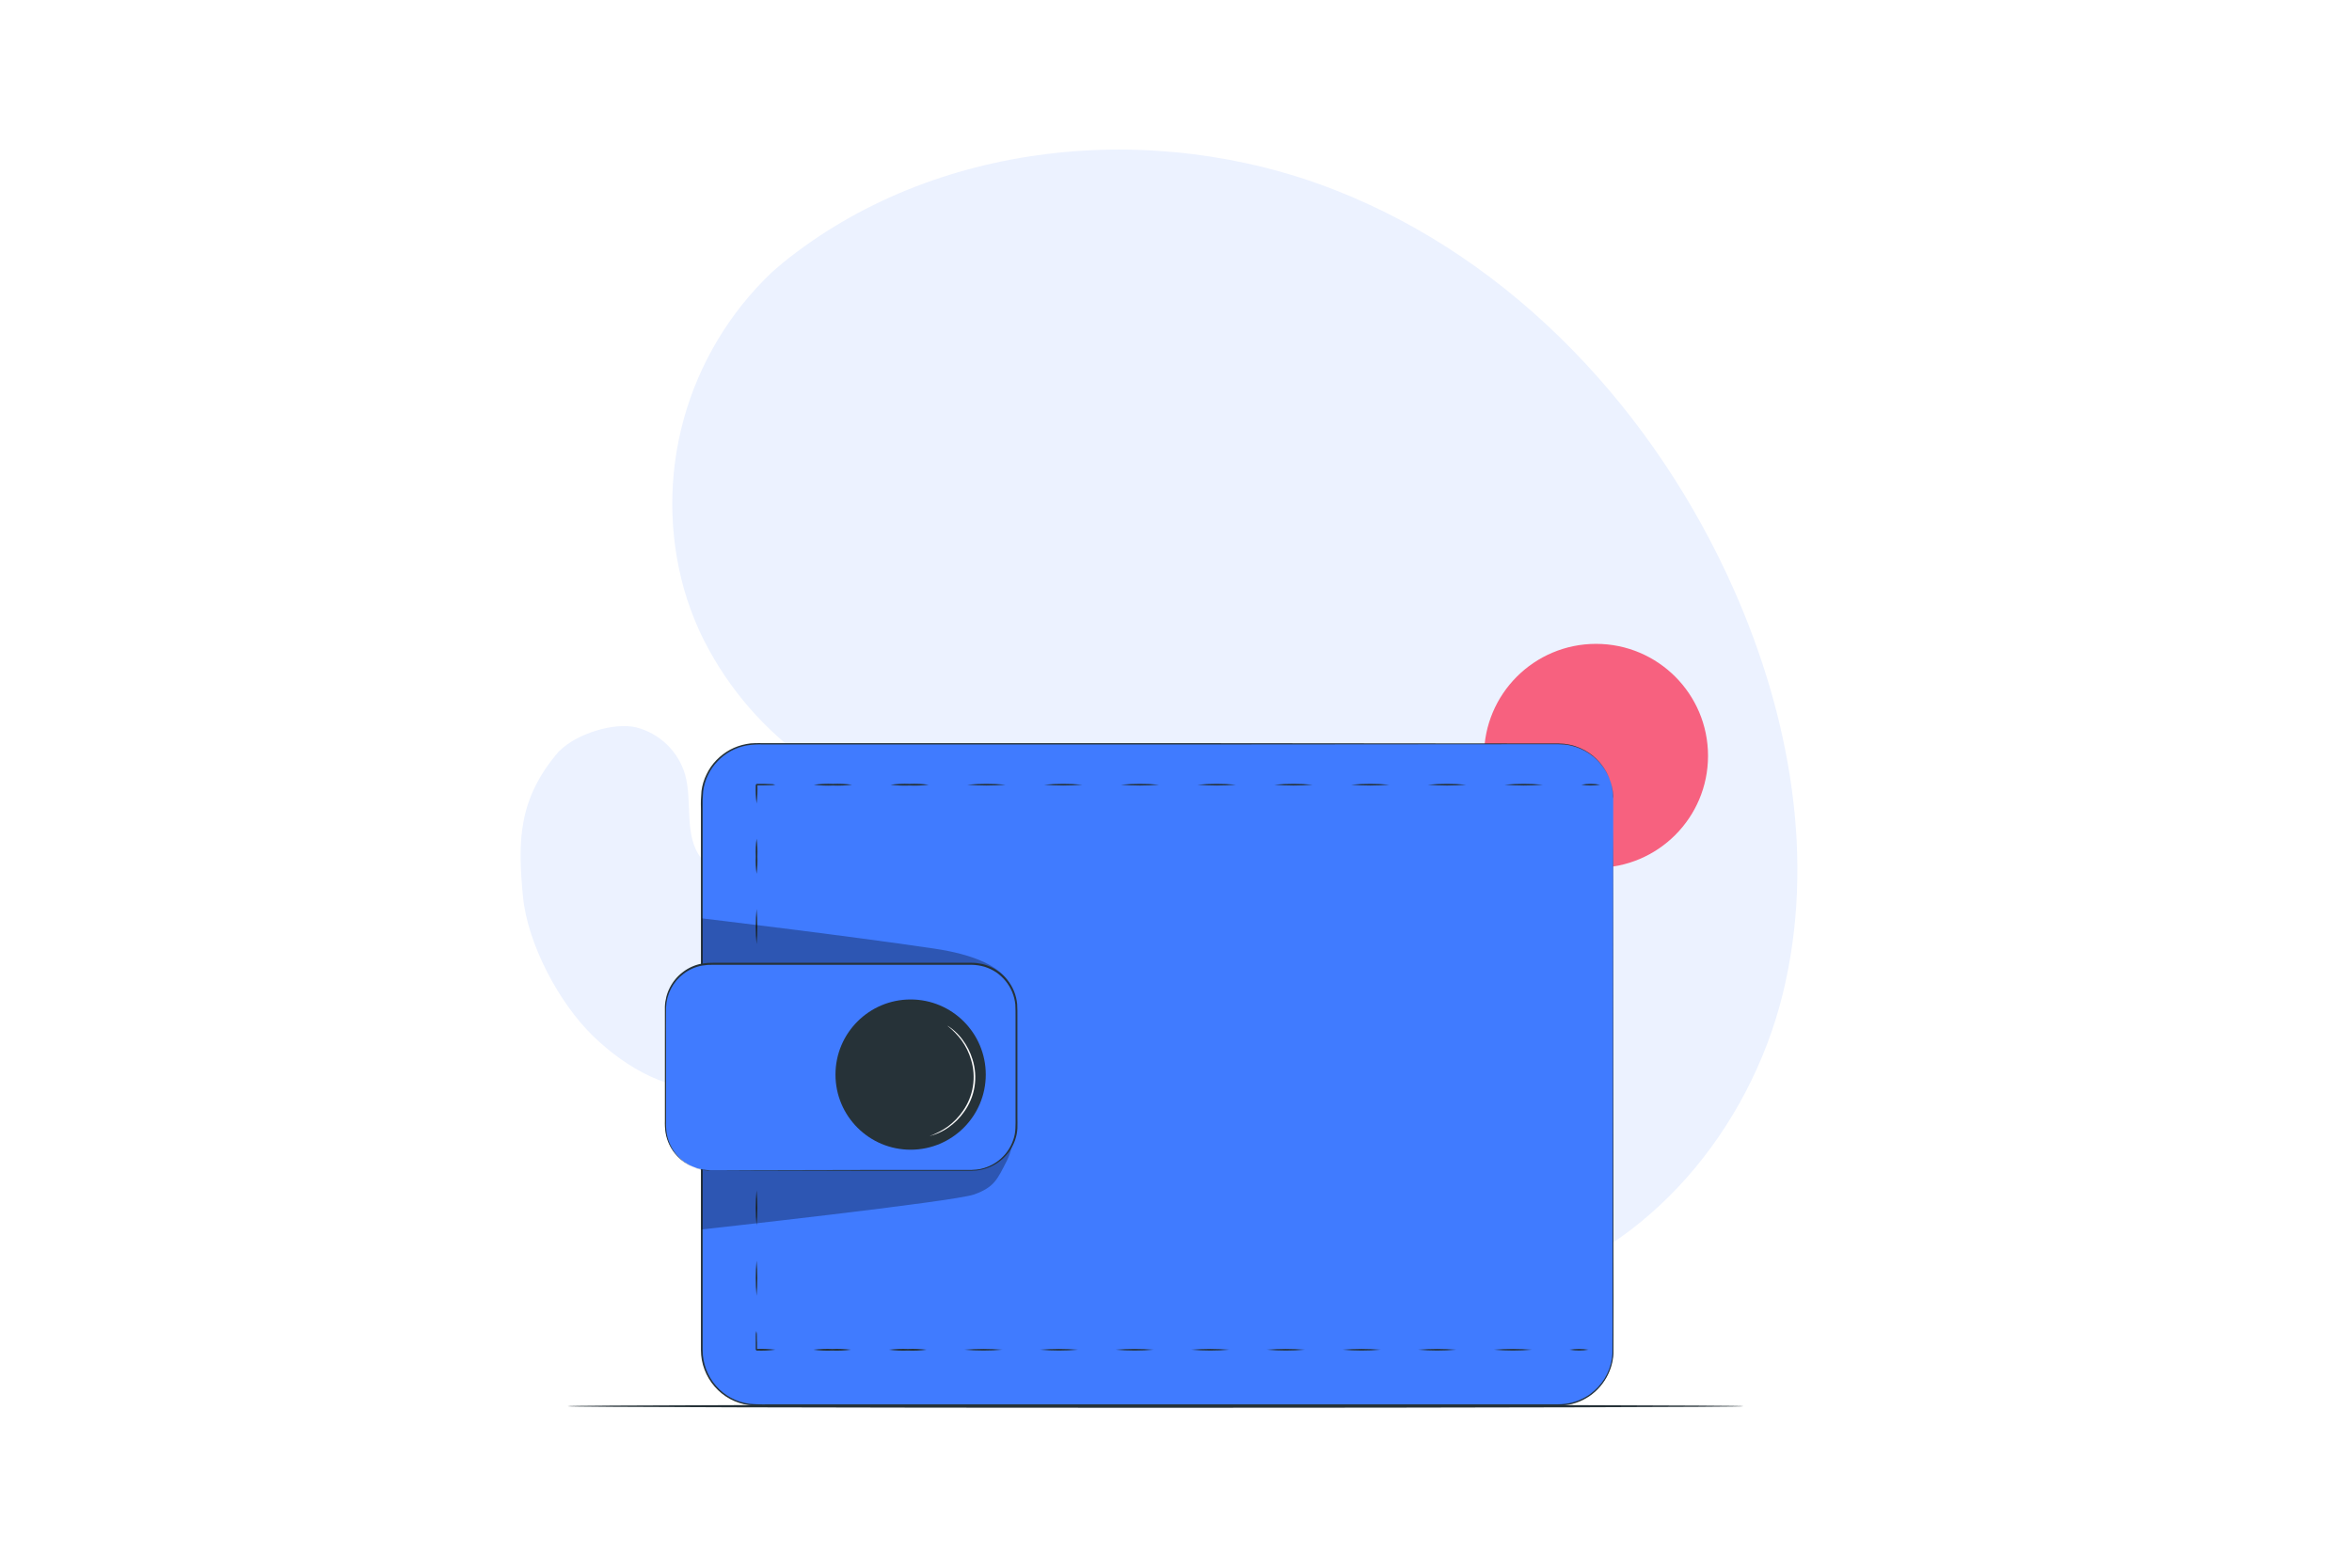<svg width="222" height="148" viewBox="0 0 222 148" fill="none" xmlns="http://www.w3.org/2000/svg">
<g clip-path="url(#clip0_2487_2392)">
<path d="M164.574 132.755C164.574 132.838 139.724 132.905 109.078 132.905C78.431 132.905 53.574 132.838 53.574 132.755C53.574 132.671 78.419 132.609 109.078 132.609C139.736 132.609 164.574 132.676 164.574 132.755Z" fill="#263238"/>
<path d="M73.83 24.862L72.817 25.738C68.854 29.522 65.993 34.3 64.539 39.562C63.085 44.825 63.093 50.374 64.562 55.618C64.956 56.988 65.451 58.326 66.043 59.623C68.232 64.287 71.545 68.337 75.69 71.415C79.835 74.493 84.683 76.503 89.806 77.267C95.821 78.125 102.316 77.194 107.621 80.203C114.498 84.056 116.603 92.72 118.093 100.469C119.584 108.219 121.689 116.882 128.583 120.697C132.907 123.095 138.261 122.961 143.028 121.614C155.665 118.062 165.129 106.583 168.264 93.856C171.4 81.13 168.943 67.637 163.681 55.719C156.295 39.023 142.981 24.543 125.896 17.895C108.812 11.246 88.092 13.274 73.83 24.862Z" fill="#ECF2FF"/>
<path d="M52.8 70.904C54.344 69.312 57.934 68.144 60.086 68.678C61.163 68.961 62.149 69.516 62.949 70.289C63.749 71.063 64.337 72.03 64.656 73.096C65.398 75.723 64.508 78.879 66.192 81.031C67.372 82.537 69.412 82.986 71.118 83.85C73.034 84.835 74.583 86.409 75.536 88.341C76.489 90.273 76.797 92.46 76.412 94.58C76.028 96.699 74.974 98.639 73.403 100.114C71.833 101.588 69.83 102.519 67.691 102.769C63.347 103.263 59.159 100.874 56.002 97.832C52.763 94.705 49.777 89.085 49.358 84.603C48.872 79.458 48.864 75.411 52.8 70.878" fill="#ECF2FF"/>
<path d="M150.646 81.928C156.484 81.928 161.217 77.195 161.217 71.357C161.217 65.518 156.484 60.785 150.646 60.785C144.807 60.785 140.074 65.518 140.074 71.357C140.074 77.195 144.807 81.928 150.646 81.928Z" fill="#F7617F"/>
<path d="M123.639 77.542C122.081 74.203 117.674 72.567 114.317 74.058L113.842 74.292C110.604 76.032 109.209 80.528 110.875 83.792C112.54 87.057 117.047 88.541 120.33 86.916C123.613 85.291 125.209 80.869 123.639 77.542Z" fill="#EBEBEB"/>
<path d="M147.104 70.234H71.408C68.557 70.234 66.246 72.546 66.246 75.397V127.501C66.246 130.353 68.557 132.664 71.408 132.664H147.104C149.955 132.664 152.267 130.353 152.267 127.501V75.397C152.267 72.546 149.955 70.234 147.104 70.234Z" fill="#407BFF"/>
<path d="M152.268 75.395C152.268 75.395 152.268 75.333 152.268 75.209C152.263 75.023 152.245 74.838 152.215 74.655C152.111 73.934 151.853 73.245 151.457 72.633C151.168 72.184 150.813 71.78 150.404 71.435C149.904 71.025 149.333 70.712 148.719 70.511C148.554 70.455 148.379 70.422 148.204 70.372C148.03 70.322 147.843 70.316 147.657 70.286L147.085 70.26H143.895L113.031 70.283H91.719H79.843H72.055C71.53 70.262 71.004 70.292 70.484 70.372C69.437 70.564 68.478 71.082 67.743 71.852C67.372 72.236 67.065 72.676 66.834 73.157C66.596 73.638 66.44 74.156 66.372 74.688C66.321 75.229 66.304 75.772 66.322 76.316V84.66C66.322 89.171 66.322 93.772 66.322 98.462V127.47C66.324 128.708 66.774 129.904 67.589 130.836C68.393 131.763 69.507 132.364 70.723 132.526C71.33 132.579 71.939 132.595 72.547 132.576H119.362H143.827H146.674C147.139 132.591 147.604 132.56 148.062 132.485C148.513 132.398 148.95 132.251 149.362 132.047C149.566 131.946 149.763 131.834 149.954 131.709C150.139 131.579 150.317 131.439 150.487 131.289C150.991 130.846 151.401 130.306 151.694 129.702C151.988 129.099 152.158 128.443 152.194 127.772C152.224 124.22 152.194 120.805 152.212 117.549C152.212 104.525 152.233 93.975 152.239 86.688C152.239 83.044 152.239 80.217 152.254 78.296C152.254 77.34 152.254 76.609 152.254 76.114C152.254 75.62 152.254 75.371 152.254 75.371C152.254 75.371 152.254 75.623 152.254 76.114C152.254 76.606 152.254 77.34 152.254 78.296C152.254 80.217 152.254 83.032 152.268 86.688C152.268 93.975 152.268 104.519 152.292 117.549C152.292 120.805 152.313 124.217 152.292 127.778C152.242 128.691 151.952 129.574 151.451 130.339C151.202 130.723 150.903 131.073 150.563 131.381C150.39 131.534 150.207 131.678 150.016 131.81C149.826 131.937 149.628 132.052 149.424 132.156C149.004 132.367 148.556 132.518 148.095 132.606C147.629 132.685 147.156 132.717 146.683 132.701H143.835H119.371H92.334H72.535C71.92 132.72 71.304 132.702 70.691 132.647C69.438 132.483 68.289 131.865 67.462 130.91C66.626 129.953 66.163 128.726 66.159 127.456C66.159 117.513 66.159 107.81 66.159 98.448V84.66C66.159 82.406 66.159 80.177 66.159 77.97V76.322C66.141 75.772 66.159 75.221 66.212 74.673C66.282 74.126 66.443 73.595 66.689 73.101C66.925 72.605 67.241 72.151 67.624 71.757C68.003 71.368 68.438 71.036 68.915 70.775C69.394 70.52 69.909 70.341 70.442 70.242L70.842 70.18L71.241 70.159C71.511 70.144 71.774 70.159 72.038 70.159H91.701H113.013L143.877 70.186H147.053L147.63 70.215C147.817 70.248 148.003 70.268 148.181 70.307C148.358 70.345 148.533 70.39 148.699 70.449C149.317 70.653 149.892 70.97 150.395 71.384C150.806 71.733 151.162 72.141 151.451 72.595C151.845 73.212 152.1 73.906 152.197 74.632C152.228 74.816 152.243 75.001 152.245 75.188C152.268 75.333 152.268 75.395 152.268 75.395Z" fill="#263238"/>
<path d="M149.254 74.081C149.841 73.978 150.442 73.978 151.03 74.081C150.442 74.183 149.841 74.183 149.254 74.081Z" fill="#263238"/>
<path d="M142.008 74.081C143.213 73.978 144.425 73.978 145.631 74.081C144.425 74.183 143.213 74.183 142.008 74.081Z" fill="#263238"/>
<path d="M134.766 74.081C135.97 73.978 137.181 73.978 138.386 74.081C137.181 74.184 135.97 74.184 134.766 74.081Z" fill="#263238"/>
<path d="M127.52 74.081C128.725 73.978 129.937 73.978 131.143 74.081C129.937 74.183 128.725 74.183 127.52 74.081Z" fill="#263238"/>
<path d="M120.277 74.081C121.482 73.978 122.693 73.978 123.897 74.081C122.693 74.184 121.482 74.184 120.277 74.081Z" fill="#263238"/>
<path d="M113.031 74.081C114.237 73.978 115.449 73.978 116.654 74.081C115.449 74.183 114.237 74.183 113.031 74.081Z" fill="#263238"/>
<path d="M105.789 74.081C106.994 73.978 108.205 73.978 109.409 74.081C108.205 74.184 106.994 74.184 105.789 74.081Z" fill="#263238"/>
<path d="M98.543 74.081C99.749 73.978 100.961 73.978 102.166 74.081C100.961 74.183 99.749 74.183 98.543 74.081Z" fill="#263238"/>
<path d="M91.297 74.081C92.502 73.978 93.714 73.978 94.92 74.081C93.714 74.183 92.502 74.183 91.297 74.081Z" fill="#263238"/>
<path d="M84.051 74.082C84.648 74.007 85.251 73.981 85.853 74.005C86.458 73.98 87.064 74.006 87.665 74.082C87.064 74.16 86.458 74.186 85.853 74.159C85.251 74.185 84.648 74.16 84.051 74.082Z" fill="#263238"/>
<path d="M76.805 74.082C77.405 74.006 78.011 73.98 78.616 74.005C79.221 73.98 79.827 74.006 80.428 74.082C79.827 74.16 79.221 74.186 78.616 74.159C78.011 74.186 77.405 74.16 76.805 74.082Z" fill="#263238"/>
<path d="M71.411 75.857C71.333 75.268 71.308 74.674 71.335 74.081L71.411 74.004H72.101L72.666 74.022C72.842 74.015 73.017 74.033 73.187 74.075C73.017 74.119 72.842 74.138 72.666 74.131L72.101 74.146H71.77H71.411L71.488 74.069C71.514 74.666 71.488 75.264 71.411 75.857Z" fill="#263238"/>
<path d="M71.411 82.498C71.334 81.948 71.308 81.392 71.334 80.837C71.308 80.284 71.334 79.729 71.411 79.18C71.487 79.729 71.513 80.284 71.488 80.837C71.513 81.392 71.487 81.948 71.411 82.498Z" fill="#263238"/>
<path d="M71.409 89.135C71.306 88.031 71.306 86.92 71.409 85.816C71.512 86.92 71.512 88.031 71.409 89.135Z" fill="#263238"/>
<path d="M71.409 95.774C71.306 94.67 71.306 93.558 71.409 92.453C71.512 93.558 71.512 94.67 71.409 95.774Z" fill="#263238"/>
<path d="M71.409 102.419C71.306 101.314 71.306 100.202 71.409 99.098C71.512 100.202 71.512 101.314 71.409 102.419Z" fill="#263238"/>
<path d="M71.409 109.049C71.306 107.945 71.306 106.834 71.409 105.73C71.512 106.834 71.512 107.945 71.409 109.049Z" fill="#263238"/>
<path d="M71.409 115.689C71.306 114.586 71.306 113.475 71.409 112.371C71.512 113.475 71.512 114.586 71.409 115.689Z" fill="#263238"/>
<path d="M71.409 122.33C71.306 121.226 71.306 120.115 71.409 119.012C71.512 120.115 71.512 121.226 71.409 122.33Z" fill="#263238"/>
<path d="M73.185 127.425C72.596 127.501 72.002 127.527 71.409 127.502C71.255 127.348 71.365 127.458 71.332 127.422V127.07C71.332 126.955 71.332 126.845 71.332 126.736C71.332 126.54 71.332 126.354 71.332 126.17C71.323 125.996 71.342 125.821 71.388 125.652C71.43 125.822 71.448 125.996 71.442 126.17C71.442 126.354 71.442 126.54 71.459 126.736C71.459 126.845 71.459 126.955 71.459 127.07C71.459 127.126 71.459 127.186 71.459 127.245V127.422C71.424 127.39 71.536 127.502 71.382 127.348C71.984 127.32 72.588 127.346 73.185 127.425Z" fill="#263238"/>
<path d="M80.325 127.427C79.737 127.502 79.142 127.528 78.549 127.504C77.956 127.528 77.362 127.502 76.773 127.427C77.362 127.349 77.956 127.324 78.549 127.35C79.142 127.324 79.737 127.349 80.325 127.427Z" fill="#263238"/>
<path d="M87.466 127.427C86.877 127.502 86.283 127.528 85.69 127.504C85.097 127.528 84.503 127.502 83.914 127.427C84.503 127.349 85.097 127.324 85.69 127.35C86.283 127.324 86.877 127.349 87.466 127.427Z" fill="#263238"/>
<path d="M94.605 127.425C93.417 127.527 92.223 127.527 91.035 127.425C92.223 127.322 93.417 127.322 94.605 127.425Z" fill="#263238"/>
<path d="M101.746 127.425C100.558 127.527 99.364 127.527 98.176 127.425C99.364 127.322 100.558 127.322 101.746 127.425Z" fill="#263238"/>
<path d="M108.882 127.425C107.695 127.527 106.5 127.527 105.312 127.425C106.5 127.322 107.695 127.322 108.882 127.425Z" fill="#263238"/>
<path d="M116.023 127.425C114.835 127.527 113.641 127.527 112.453 127.425C113.641 127.322 114.835 127.322 116.023 127.425Z" fill="#263238"/>
<path d="M123.152 127.425C121.964 127.527 120.77 127.527 119.582 127.425C120.77 127.322 121.964 127.322 123.152 127.425Z" fill="#263238"/>
<path d="M130.304 127.425C129.116 127.527 127.922 127.527 126.734 127.425C127.922 127.322 129.116 127.322 130.304 127.425Z" fill="#263238"/>
<path d="M137.441 127.425C136.253 127.527 135.059 127.527 133.871 127.425C135.059 127.322 136.253 127.322 137.441 127.425Z" fill="#263238"/>
<path d="M144.585 127.425C143.398 127.527 142.203 127.527 141.016 127.425C142.203 127.322 143.398 127.322 144.585 127.425Z" fill="#263238"/>
<path d="M149.928 127.425C149.341 127.527 148.74 127.527 148.152 127.425C148.74 127.322 149.341 127.322 149.928 127.425Z" fill="#263238"/>
<g opacity="0.3">
<path d="M95.917 104.859C95.917 104.859 95.935 107.819 95.029 109.595C94.124 111.371 93.845 112.076 91.951 112.763C90.057 113.449 66.223 116.069 66.223 116.069V108.027L95.917 104.859Z" fill="black"/>
</g>
<g opacity="0.3">
<path d="M95.5 93.7C95.5 93.7 95.772 90.677 88.192 89.556C79.522 88.274 66.246 86.699 66.246 86.699V92.415L95.5 93.7Z" fill="black"/>
</g>
<path d="M91.696 90.957H67.037C64.697 90.957 62.801 92.853 62.801 95.193V106.234C62.801 108.573 64.697 110.469 67.037 110.469H91.696C94.036 110.469 95.932 108.573 95.932 106.234V95.193C95.932 92.853 94.036 90.957 91.696 90.957Z" fill="#407BFF"/>
<path d="M67.035 110.47C67.035 110.47 66.949 110.47 66.784 110.47C66.535 110.46 66.288 110.427 66.047 110.369C65.651 110.28 65.271 110.132 64.919 109.931C64.436 109.659 64.013 109.294 63.673 108.857C63.241 108.309 62.952 107.663 62.829 106.977C62.767 106.586 62.744 106.189 62.758 105.793C62.758 105.385 62.758 104.958 62.758 104.517C62.758 102.756 62.758 100.752 62.758 98.535C62.758 97.425 62.758 96.268 62.758 95.054C62.778 94.414 62.941 93.787 63.235 93.219C63.529 92.65 63.947 92.155 64.457 91.769C64.994 91.356 65.622 91.08 66.289 90.963C66.628 90.907 66.971 90.884 67.313 90.892H72.641H91.716C92.358 90.891 92.993 91.034 93.573 91.311C94.153 91.587 94.663 91.991 95.066 92.491C95.6 93.145 95.928 93.944 96.008 94.785C96.04 95.202 96.028 95.608 96.031 96.013C96.031 96.824 96.031 97.628 96.031 98.426V103.123C96.031 103.89 96.031 104.651 96.031 105.399C96.031 105.778 96.046 106.145 96.031 106.524C96.02 106.712 95.998 106.899 95.963 107.084C95.923 107.266 95.874 107.445 95.815 107.622C95.574 108.315 95.16 108.935 94.613 109.424C94.066 109.912 93.402 110.253 92.686 110.414C92.516 110.453 92.343 110.484 92.168 110.505C91.994 110.52 91.819 110.526 91.645 110.532H88.64H81.388L70.886 110.505L68.03 110.491H67.29H67.035C67.035 110.491 67.121 110.491 67.29 110.491H68.03L70.886 110.476L81.388 110.452H88.64H90.626C91.301 110.434 91.991 110.508 92.654 110.334C93.34 110.17 93.974 109.835 94.496 109.359C95.018 108.884 95.41 108.285 95.638 107.616C95.892 106.933 95.857 106.19 95.857 105.438V103.162C95.857 101.628 95.857 100.06 95.857 98.464V96.052C95.857 95.646 95.857 95.235 95.836 94.838C95.756 94.027 95.44 93.257 94.927 92.624C94.669 92.311 94.371 92.033 94.039 91.798C93.695 91.572 93.322 91.393 92.929 91.268C92.532 91.153 92.121 91.091 91.707 91.085H72.633H67.305C66.969 91.076 66.633 91.099 66.301 91.153C65.655 91.265 65.046 91.531 64.525 91.928C64.028 92.302 63.622 92.783 63.335 93.335C63.048 93.886 62.889 94.495 62.867 95.116C62.853 96.321 62.867 97.484 62.867 98.594C62.867 100.811 62.867 102.815 62.867 104.577C62.867 105.018 62.867 105.444 62.867 105.852C62.853 106.243 62.874 106.635 62.933 107.021C63.075 107.828 63.448 108.577 64.007 109.176C64.566 109.775 65.287 110.199 66.082 110.396C66.322 110.456 66.567 110.493 66.813 110.508L67.035 110.47Z" fill="#263238"/>
<path d="M85.951 108.54C89.868 108.54 93.044 105.365 93.044 101.448C93.044 97.531 89.868 94.356 85.951 94.356C82.035 94.356 78.859 97.531 78.859 101.448C78.859 105.365 82.035 108.54 85.951 108.54Z" fill="#263238"/>
<path d="M87.766 107.243C88.366 107.021 88.935 106.722 89.459 106.355C90.016 105.946 90.501 105.446 90.891 104.875C91.378 104.183 91.7 103.389 91.832 102.553C91.965 101.717 91.906 100.863 91.658 100.053C91.465 99.389 91.158 98.763 90.752 98.204C90.37 97.692 89.922 97.232 89.42 96.836C89.42 96.836 89.465 96.854 89.536 96.901C89.645 96.969 89.751 97.043 89.852 97.123C90.225 97.417 90.558 97.758 90.841 98.138C91.267 98.702 91.589 99.336 91.794 100.012C92.057 100.84 92.123 101.719 91.987 102.577C91.85 103.435 91.514 104.25 91.007 104.955C90.604 105.532 90.103 106.033 89.527 106.435C89.14 106.709 88.718 106.929 88.272 107.089C88.152 107.135 88.029 107.174 87.905 107.205C87.861 107.227 87.814 107.24 87.766 107.243Z" fill="#FAFAFA"/>
</g>
<defs>
<clipPath id="clip0_2487_2392">
<rect width="222" height="148" fill="white"/>
</clipPath>
</defs>
</svg>
